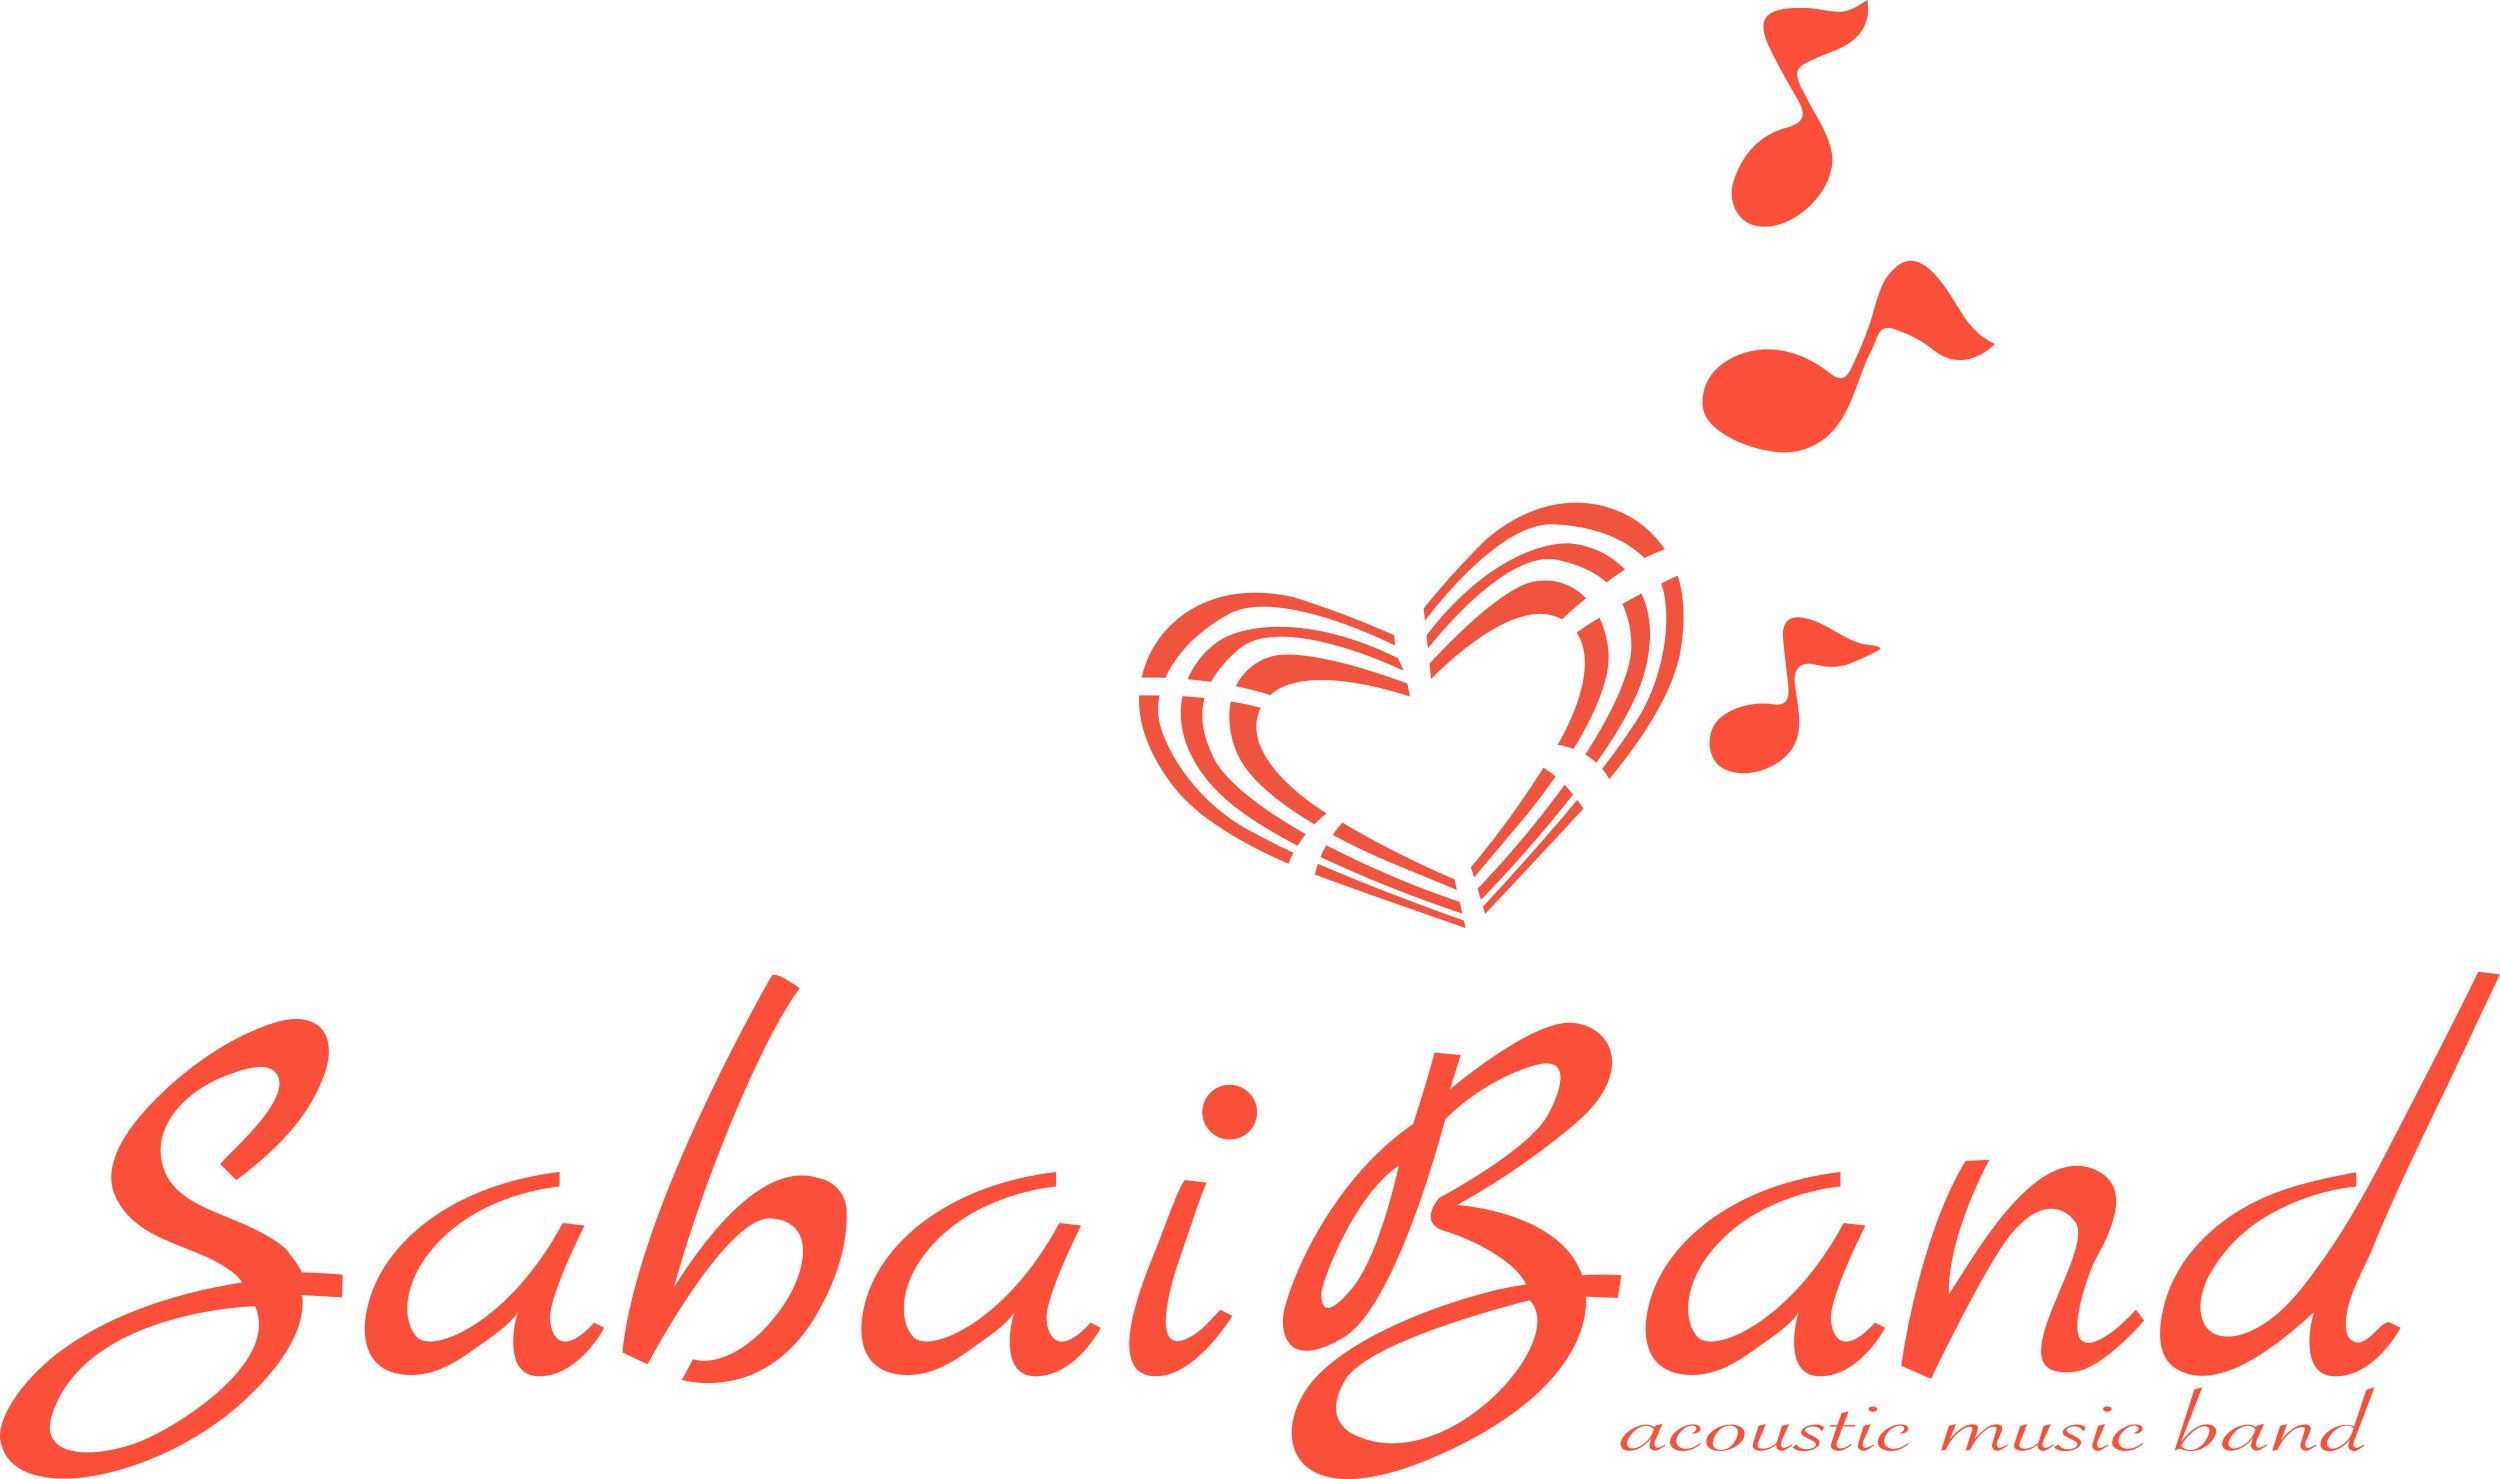 <?xml version="1.0" encoding="UTF-8"?> <svg xmlns="http://www.w3.org/2000/svg" id="Layer_1" data-name="Layer 1" viewBox="0 0 524.91 310.56"><defs><style>.cls-1,.cls-2{fill:#fa503a;}.cls-2{fill-rule:evenodd;}.cls-3{fill:#f0543e;}</style></defs><path class="cls-1" d="M105.75,306.26s-1.88-.25-8.75-.5c.69,0-3-4.79-3.29-5-3.17-2.74-7.29-4.53-11.11-6.13C76.42,292,68.91,289.68,67.69,282c-1.33-8.37,6.59-14.93,13.66-17.56,2.36-.87,7.68-3,10-.92,5.66,5.15-11.83,19-11.19,19.63l3.25,3.25c7.78-5.79,15.12-12.76,18.48-22.11,3.09-8.59-1.42-13.83-10.6-10.89C83.1,256,75,261.43,68.79,267.2c-5.35,5-14.52,14.64-10.71,22.7,4.72,10,17.17,9.82,24.71,16a6.15,6.15,0,0,1,1.81,2c-16.77,2.6-38,9.6-47.94,24.64-1.38,2.1-3.22,5.72-2.79,8.37,1.35,8.26,11.5,8.72,17.83,7.87,11.11-1.49,23.35-7.39,31.77-14.65,5.49-4.74,12.66-12.36,13.73-20,0-.31.54-3.56-.33-3.61l8.75.5ZM65,340.51c-9,4.25-23.5,5.25-20.25-4.88,7.12-21.87,42.62-22.75,42.62-22.75C92.25,323.88,74,336.26,65,340.51Z" transform="translate(-33.81 -38.62)"></path><path class="cls-1" d="M420.24,287.75s-13.41.94-23.33,9.66-10.06,18.5-6.57,22,19.44-3.22,30.57-24l4.56.53s-7.51,14.89-7.24,19.58,3.22,7.51,9.25.81l2.15,1.07s-5.23,10.06-13.55,10.19-5-12.87-4.55-13.54c-1.79,3-6.74,6-9.5,8.06-3.74,2.72-8,5.18-12.79,5.21-10.75.07-11.37-9.55-8.29-17.7,4.16-11,17.3-22.26,39.29-24.94Z" transform="translate(-33.81 -38.62)"></path><path class="cls-1" d="M255.56,287.75s-13.41.94-23.33,9.66-10.06,18.5-6.58,22,19.45-3.22,30.58-24l4.56.53s-7.51,14.89-7.24,19.58,3.22,7.51,9.25.81l2.15,1.07s-5.23,10.06-13.55,10.19-5-12.87-4.56-13.54c-1.78,3-6.73,6-9.49,8.06-3.74,2.72-8,5.18-12.79,5.21-10.75.07-11.37-9.55-8.29-17.7,4.15-11,17.3-22.26,39.29-24.94Z" transform="translate(-33.81 -38.62)"></path><path class="cls-1" d="M151.3,287.75s-13.41.94-23.33,9.66-10.06,18.5-6.57,22,19.44-3.22,30.57-24l4.56.53s-7.51,14.89-7.24,19.58,3.22,7.51,9.26.81l2.14,1.07s-5.23,10.06-13.54,10.19-5-12.87-4.56-13.54c-1.79,3-6.73,6-9.5,8.06-3.73,2.72-8,5.18-12.79,5.21-10.75.07-11.37-9.55-8.29-17.7,4.16-11,17.3-22.26,39.29-24.94Z" transform="translate(-33.81 -38.62)"></path><path class="cls-1" d="M528.49,287.75a46.32,46.32,0,0,0-17.86,5.73,32.47,32.47,0,0,0-12.44,12,16,16,0,0,0-2.35,6.84c-.33,7.36,5.63,8.33,11.41,5.36,6.13-3.15,10.31-9,14.22-14.46,7-9.82,12.62-21.15,18.15-31.87,4.92-9.53,9.81-19,14.54-28.68l4.56.53c-3.31,6.89-6.53,13.83-9.81,20.74-5.72,12-11.79,24.11-16.81,36.46-1.59,3.91-3.78,7.51-5,11.59-.54,1.87-1.49,6.49.32,7.94,3.2,2.55,6.33-4.56,8.27-3.59l2.15,1.07s-5.23,10.06-13.55,10.19-5-12.87-4.55-13.54c-6.1,5.57-20.2,18-29.37,11.69-3.91-2.7-3.24-8.71-2.27-12.69,2.45-10,10.16-17.62,19.2-22.11,6.66-3.31,13.95-4.82,21.2-6.2A16.06,16.06,0,0,1,528.49,287.75Z" transform="translate(-33.81 -38.62)"></path><path class="cls-1" d="M282.69,286.41l4.56.54c-.51-.06-5.33,14.86-5.9,16.38-1.1,2.9-6.43,19.95,1.58,16.41,3.07-1.36,5.4-4.36,7.07-6.11l2.57,1.26S285,327.45,276.7,327.58c-12.25.2-1.52-23.2.43-28.26C277.59,298.13,281.83,286.31,282.69,286.41Z" transform="translate(-33.81 -38.62)"></path><path class="cls-1" d="M195.92,243.38s-28.27,48.56-31.43,79.17c4,2,5.32,2.49,5.32,2.49s16.46-31.27,25.94-30.6,7.65,11.31,1.83,19.29S184.44,325.54,179.29,324c-1.5,3-2.33,4.33-2.33,4.33s17.13,5.32,28.27-13.64c5.82-10.15,6.49-17.3,6.32-22a7.1,7.1,0,0,0-5.65-6.66c-1.17,0-12.14-6.48-30.6,22.95,6.48-23.61,19-53.22,26.44-62.86C201.74,246.21,197.25,242.71,195.92,243.38Z" transform="translate(-33.81 -38.62)"></path><circle class="cls-1" cx="258.19" cy="233.52" r="5.75"></circle><path class="cls-1" d="M374.25,306.38a61.54,61.54,0,0,0-8.25,0c-4.75-13.5-26.25-14.75-26.25-14.75a154.26,154.26,0,0,0,25-17.25c12.25-10.5,7.75-20.25-.75-21s-25.75,14-25.75,14l2.25-7.25-5.5-.5s-1,4.25-4.5,15c-18.75,13-26.75,35.75-27.25,40.25s1.5,11.25,12.75,4.5,21.25-45.75,21.25-45.75c6.25-6.25,14.25-10.25,19.5-11.5s6.25,2.5,2.25,10.25-23,17.75-23,17.75-4.75,5.25,1.25,7,15,6.5,17,11.25c-6.75.5-32.25,7.5-43.5,18.75s-7.5,31.75,25.75,16.75,30.25-33,30.25-33l6.75.25Zm-56.75,3c-6,7-6.25,2.75-6.25.75s6.75-20.5,16.25-26.75C327.5,283.38,323.5,302.38,317.5,309.38Zm21.75,28.5c-11.75,6.5-19.25,2.75-20.5,2.25s-7.5-3.25-2.5-11.75S355,311.63,355,311.63C360.5,317.38,351,331.38,339.25,337.88Z" transform="translate(-33.81 -38.62)"></path><path class="cls-1" d="M451.5,282.13s-8.75,15.75-8.5,28.25c5.2-7.71,18-31.45,30.5-26.25,6,2.5,6.25,8.5.25,19-1.09,1.91-7.76,19.59-.25,17.24,4-1.25,8.75-6.75,8.75-6.75l1.75,2.25s-8.5,10-14.5,10.75c-18.19,2.28,4.71-25.21,0-31.5-3-4-8.25-4-13.75,3s-16.5,30-16.5,30L433,325.38s3.5-26.5,13.5-43Z" transform="translate(-33.81 -38.62)"></path><path class="cls-2" d="M428.57,99.62a11.11,11.11,0,0,1,4.13-5.53c3.87-2.49,7.61,2.15,9.63,5,1.52,2.17,2.82,4.5,4.33,6.68a15.71,15.71,0,0,0,6,5.1c-4.23,4-9.06,4.54-13.17,1a26.11,26.11,0,0,0-7.33-3.92c-4.16-1.74-4,1.66-5.46,4.37-2.66,5-3.57,10.76-7,15.47a13.87,13.87,0,0,1-13.79,5.61,27.18,27.18,0,0,1-8.56-2.72c-3.32-1.85-6.42-4.1-6.06-8.3.39-4.47,3.26-7.45,7.41-9.16,6.78-2.8,13.88-.58,19.33,3.76,2.35,1.88,3.49,1,4.49-1.1a82.17,82.17,0,0,0,4-9.68C427.15,104.19,427.69,101.81,428.57,99.62Z" transform="translate(-33.81 -38.62)"></path><path class="cls-2" d="M394.14,190.28c2.53-3.22,8.21-4.42,11.95-3.79,3,.5,3.38-1.46,3.2-3.64-.29-3.48-.85-6.93-1.12-10.41-.22-2.84,1.1-4.62,4.13-4.13s5.57,2.2,8.18,3.63a20.9,20.9,0,0,0,4.13,1.84c.58.17,3.95.34,4,1,0,.44-5.47,2.82-6.18,3.09a11.39,11.39,0,0,1-7.11.37c-3.2-.88-5.09.45-4.64,4.16.56,4.68,2.22,10.23-1.2,14.25-3,3.56-9.31,5.62-13.7,3.41-3.17-1.59-3.75-6.14-2.15-9A5.43,5.43,0,0,1,394.14,190.28Z" transform="translate(-33.81 -38.62)"></path><path class="cls-2" d="M412.44,40.27c2.52,0,5,.76,7.5.81s3.93-1.3,6-2.46a21.81,21.81,0,0,1,0,3.43c-.81,4-3.83,6-7.3,7.36-1.68.67-3.38,1.31-5,2.11-1,.49-2.26,1.07-2.45,2.29-.26,1.65,1.11,3.66,1.79,5.06,1.88,3.86,4.59,7.31,5.41,11.72,1.46,7.85-8.61,17.43-16.29,15.34-3.64-1-5.63-5.24-4.27-9.36,1.84-5.55,5.37-9.6,11.12-11.15,3.58-1,4.18-2.65,2.42-5.71-2.05-3.58-4.13-7.16-5.92-10.88C402.43,42.6,404.17,40.19,412.44,40.27Z" transform="translate(-33.81 -38.62)"></path><path class="cls-3" d="M360.85,195a18.43,18.43,0,0,1,3.36.86c4.19-6.85,7.9-14.77,7.29-20.66a21,21,0,0,0-1.86-6.89c-1.6,1-3.21,2-4.8,3.15C370.27,179.48,361.22,194.41,360.85,195Z" transform="translate(-33.81 -38.62)"></path><path class="cls-3" d="M306.26,216.19a26.1,26.1,0,0,1,1.71-2.43c-10.41-5.91-17.13-11.61-19.24-15.85-2.2-4.42-3.12-8.59-2-12.74-1.56-.16-3.11-.28-4.64-.37-1.11,5.45.15,12.19,6.69,19.3C292.65,208.33,299.08,212.46,306.26,216.19Z" transform="translate(-33.81 -38.62)"></path><path class="cls-3" d="M339.71,225.47l-.51-2.23a198.65,198.65,0,0,1-23.55-11.9,29,29,0,0,0-2,2.57,132,132,0,0,0,12,5.76Z" transform="translate(-33.81 -38.62)"></path><path class="cls-3" d="M354.17,161.22c-5.95,2.34-14.39,10.42-20.23,16.77l.34,3.21c4.51-4.56,18.54-17.57,27.46-12.55,1.62-1.47,3.34-3,5.1-4.4A11.83,11.83,0,0,0,354.17,161.22Z" transform="translate(-33.81 -38.62)"></path><path class="cls-3" d="M333,168.94c4-5.26,16.61-20.5,26.68-20.22,8.91.24,15.49,3.18,19.43,7.09a30.06,30.06,0,0,1,4.26-1.85,23.27,23.27,0,0,0-3.53-4.08c-6.33-5.83-19.83-10-34,2a175,175,0,0,0-13.11,14.5Z" transform="translate(-33.81 -38.62)"></path><path class="cls-3" d="M362.32,203.41a211.88,211.88,0,0,1-18.26,21.82c.23.78.47,1.56.7,2.33a292.54,292.54,0,0,0,19.34-22.12C363.55,204.76,363,204.07,362.32,203.41Z" transform="translate(-33.81 -38.62)"></path><path class="cls-3" d="M376.33,174.22c.09,4.71-3.21,12.82-9.66,22.82A13.11,13.11,0,0,1,369,198.8c4.73-6.72,8.61-13.46,10.13-19.08,1.87-7,1.24-12.38-.66-16.48-1.28.68-2.6,1.4-4,2.18A21.35,21.35,0,0,1,376.33,174.22Z" transform="translate(-33.81 -38.62)"></path><path class="cls-3" d="M345.63,230.52c5.46-5.81,15.42-16.43,20.63-22.11-.38-.58-.81-1.21-1.28-1.84-7.27,8.77-15.31,17.59-19.8,22.4Z" transform="translate(-33.81 -38.62)"></path><path class="cls-3" d="M312.1,209.23s-18.84-11.18-13.57-22c-2.09-.54-4.2-1-6.32-1.34a18.66,18.66,0,0,0,1.27,10.66c2.21,5.58,9.33,11,16.31,15.14a28.43,28.43,0,0,1,2.58-2.32Z" transform="translate(-33.81 -38.62)"></path><path class="cls-3" d="M341.19,231.92c-7-2.48-19.57-7.11-30.65-11.94a19,19,0,0,0-.62,2.15l-.31,0,2.12.8c6.44,2.38,21.55,7.68,29.82,10.56Z" transform="translate(-33.81 -38.62)"></path><path class="cls-3" d="M342.65,220.72c.22.7.45,1.4.67,2.12l10.35-12.29s3.13-3.68,6.77-8.9a18.54,18.54,0,0,0-2.58-1.83A186.39,186.39,0,0,1,342.65,220.72Z" transform="translate(-33.81 -38.62)"></path><path class="cls-3" d="M274.91,180.88c1.23,0,2.42,0,3.59.08,2.08-4.71,6.37-9.54,13.23-13.36,10.64-5.92,35,6.57,35,6.57l-.19-2.15a192.5,192.5,0,0,0-21.08-8c-18.11-4.1-28.15,5.83-31.08,13.93a25,25,0,0,0-.85,2.94Z" transform="translate(-33.81 -38.62)"></path><path class="cls-3" d="M382.61,161.13c2.29,6.37,1.1,20.16-6.28,30.42-1.67,2.58-3.77,5.47-6.11,8.49a14.07,14.07,0,0,1,1.47,2.18c6.19-7.46,13.5-17.91,15-27.17,1-6.16.75-11.27-.63-15.58C385,160,383.87,160.5,382.61,161.13Z" transform="translate(-33.81 -38.62)"></path><path class="cls-3" d="M305.42,217.68c-3.22-1.49-6.18-3-8.68-4.39C285,207.37,277.43,195,277,188.42a14.57,14.57,0,0,1,.28-3.79c-1.45,0-2.88,0-4.28,0-.28,5.92,1.9,12,6.93,18.78,5.3,7.14,15.74,12.8,24.42,16.57A22.71,22.71,0,0,1,305.42,217.68Z" transform="translate(-33.81 -38.62)"></path><path class="cls-3" d="M340.29,228a205.65,205.65,0,0,1-28-11.91,23.68,23.68,0,0,0-1.23,2.47,279.35,279.35,0,0,0,29.8,11.88Z" transform="translate(-33.81 -38.62)"></path><path class="cls-3" d="M302.38,176.14a11.72,11.72,0,0,0-9.07,6.56c2.62.54,5,1.17,7.23,1.85,7.07-6.4,24.34-1.32,29.32.33l-.57-2.75C321.12,179.08,309.07,175.45,302.38,176.14Z" transform="translate(-33.81 -38.62)"></path><path class="cls-3" d="M363.5,152.72c-6.8-.33-18.95,4.54-30.18,19.34l.29,2.73c3.92-4.92,17.51-20.83,27.39-18.57,4.5,1,7.78,2.61,10.13,4.68,1.29-1,2.59-1.86,3.88-2.7A18.47,18.47,0,0,0,363.5,152.72Z" transform="translate(-33.81 -38.62)"></path><path class="cls-3" d="M290.18,172.92a18.13,18.13,0,0,0-7,8.32c1.69.14,3.32.33,4.89.55a25.2,25.2,0,0,1,5.93-6.92c9.12-7.76,34.52,4.57,34.52,4.57l-1.16-2.59C309.86,168.12,296.23,169.39,290.18,172.92Z" transform="translate(-33.81 -38.62)"></path><path class="cls-1" d="M382.85,337.57,381.39,341a2.59,2.59,0,0,0-.23.88.7.7,0,0,0,.2.49.67.67,0,0,0,.5.21,3.39,3.39,0,0,0,1.49-.67l.22.13-.17.12a12.37,12.37,0,0,1-1.27.81,1.78,1.78,0,0,1-.77.23,1.27,1.27,0,0,1-.86-.32.92.92,0,0,1-.37-.73,5.65,5.65,0,0,1,.37-1.36l.13-.35a7.76,7.76,0,0,1-1.54,1.55,5.2,5.2,0,0,1-3.1,1.24,2.26,2.26,0,0,1-1.4-.39,1.23,1.23,0,0,1-.51-1,2.86,2.86,0,0,1,.83-1.85,6.52,6.52,0,0,1,2.07-1.6,5.36,5.36,0,0,1,2.4-.62,2.7,2.7,0,0,1,1.84.54l.17-.35Zm-1.79,1.2a1.25,1.25,0,0,0-.63-.56,2.47,2.47,0,0,0-1-.2,3.26,3.26,0,0,0-1.44.38,5,5,0,0,0-1.4,1.06,5.4,5.4,0,0,0-.84,1.18,2.54,2.54,0,0,0-.33,1.07,1,1,0,0,0,.3.76,1.26,1.26,0,0,0,.87.27,3.26,3.26,0,0,0,1.49-.41,6.23,6.23,0,0,0,1.54-1.15,4,4,0,0,0,.73-.87,7.44,7.44,0,0,0,.59-1.2Z" transform="translate(-33.81 -38.62)"></path><path class="cls-1" d="M391,341.71a6.91,6.91,0,0,1-1.84,1.18,5.11,5.11,0,0,1-2,.37,3.48,3.48,0,0,1-1.95-.5,1.53,1.53,0,0,1-.76-1.32,2.75,2.75,0,0,1,.73-1.72,5.84,5.84,0,0,1,1.88-1.44,4.82,4.82,0,0,1,2.2-.58,2.44,2.44,0,0,1,1.16.24.72.72,0,0,1,.43.64.89.89,0,0,1-.46.7,1.59,1.59,0,0,1-1,.34.88.88,0,0,1-.42-.11c.68-.19,1-.52,1-1a.48.48,0,0,0-.23-.41,1.16,1.16,0,0,0-.6-.14,2.63,2.63,0,0,0-1.16.28,4.44,4.44,0,0,0-1.1.78,4.33,4.33,0,0,0-.8,1.07,2.59,2.59,0,0,0-.29,1.16,1.35,1.35,0,0,0,.55,1.12,2.22,2.22,0,0,0,1.43.43,3.79,3.79,0,0,0,1.48-.29,6.29,6.29,0,0,0,1.49-.89Z" transform="translate(-33.81 -38.62)"></path><path class="cls-1" d="M392.06,341.32a2.56,2.56,0,0,1,.75-1.69,5.54,5.54,0,0,1,1.95-1.36,5.91,5.91,0,0,1,2.45-.53,3.81,3.81,0,0,1,2.11.52,1.57,1.57,0,0,1,.8,1.35,2.68,2.68,0,0,1-.74,1.75,5.52,5.52,0,0,1-1.95,1.38,5.87,5.87,0,0,1-2.43.54,3.76,3.76,0,0,1-2.13-.54A1.64,1.64,0,0,1,392.06,341.32Zm6.66-2.07a1.15,1.15,0,0,0-.46-.93,1.86,1.86,0,0,0-1.18-.36,3.17,3.17,0,0,0-1.25.25,3.61,3.61,0,0,0-1.1.74,5,5,0,0,0-.92,1.32,3,3,0,0,0-.37,1.33,1.32,1.32,0,0,0,.45,1.07,2,2,0,0,0,1.29.38,3.14,3.14,0,0,0,2.39-1.14,4.83,4.83,0,0,0,.84-1.3A3.63,3.63,0,0,0,398.72,339.25Z" transform="translate(-33.81 -38.62)"></path><path class="cls-1" d="M404.56,337.63l-1.51,3.63a2.19,2.19,0,0,0-.21.83.61.61,0,0,0,.35.53,1.74,1.74,0,0,0,.88.19,4.2,4.2,0,0,0,2.76-1.3l.06-.06.05-.15,1-3.29,1.52-.38-1.37,3.09a3.33,3.33,0,0,0-.34,1.22.73.73,0,0,0,.17.49.62.62,0,0,0,.45.19,3.52,3.52,0,0,0,1.55-.7l.25.13-.16.11c-.59.41-1,.7-1.31.85a1.78,1.78,0,0,1-.78.22,1.16,1.16,0,0,1-.81-.3.93.93,0,0,1-.34-.74,2.11,2.11,0,0,1,0-.26,5.19,5.19,0,0,1-3.21,1.3,2.57,2.57,0,0,1-1.27-.28.83.83,0,0,1-.47-.74,2.65,2.65,0,0,1,.17-.87l1.06-3.33Z" transform="translate(-33.81 -38.62)"></path><path class="cls-1" d="M410.15,342.52l.87-.62a2.47,2.47,0,0,0,2.18,1,2.64,2.64,0,0,0,1.33-.31c.37-.2.55-.44.55-.71a.61.61,0,0,0-.26-.49,9.28,9.28,0,0,0-1.27-.7,7.35,7.35,0,0,1-1.23-.71.73.73,0,0,1-.32-.59,1.07,1.07,0,0,1,.43-.82,3.22,3.22,0,0,1,1.14-.61,5,5,0,0,1,1.51-.23,2.93,2.93,0,0,1,1.18.21c.31.14.47.32.47.54s-.2.49-.61.59a1,1,0,0,0-.55-.69,2.54,2.54,0,0,0-1.17-.24,2.46,2.46,0,0,0-1.12.24c-.31.17-.47.36-.47.57s.27.53.81.78l.9.44q1.32.63,1.32,1.29a1.24,1.24,0,0,1-.46.92,3.32,3.32,0,0,1-1.24.68,5.38,5.38,0,0,1-1.66.25A3.59,3.59,0,0,1,410.15,342.52Z" transform="translate(-33.81 -38.62)"></path><path class="cls-1" d="M420.76,338.11l-1.18,3.12a2.44,2.44,0,0,0-.19.74.65.65,0,0,0,.27.54,1.08,1.08,0,0,0,.7.21,2,2,0,0,0,.77-.15,7.39,7.39,0,0,0,1.06-.6l.19-.12.23.15a9.24,9.24,0,0,1-1.53.95,3,3,0,0,1-1.2.28,2.13,2.13,0,0,1-1.2-.3.91.91,0,0,1-.44-.77,3.66,3.66,0,0,1,.23-1l1-3H418l.11-.32h1.49l.88-2.54,1.49-.36-1.09,2.9h2.52l-.11.32Z" transform="translate(-33.81 -38.62)"></path><path class="cls-1" d="M426.62,337.63l-1.37,3.09a3.19,3.19,0,0,0-.35,1.22.69.69,0,0,0,.18.49.59.59,0,0,0,.45.19,3.54,3.54,0,0,0,1.54-.7l.25.13-.16.11c-.59.41-1,.7-1.31.85a1.78,1.78,0,0,1-.77.22,1.17,1.17,0,0,1-.82-.3.93.93,0,0,1-.34-.74,3.73,3.73,0,0,1,.19-.89l1-3.29Zm.45-3.69a1.23,1.23,0,0,1,.65.15.46.46,0,0,1,.25.4.45.45,0,0,1-.26.39,1.19,1.19,0,0,1-.64.16,1.16,1.16,0,0,1-.64-.17.46.46,0,0,1-.28-.38.47.47,0,0,1,.26-.39A1.34,1.34,0,0,1,427.07,333.94Z" transform="translate(-33.81 -38.62)"></path><path class="cls-1" d="M434.63,341.71a6.91,6.91,0,0,1-1.84,1.18,5.11,5.11,0,0,1-2,.37,3.48,3.48,0,0,1-1.95-.5,1.55,1.55,0,0,1-.76-1.32,2.71,2.71,0,0,1,.74-1.72,5.69,5.69,0,0,1,1.87-1.44,4.82,4.82,0,0,1,2.2-.58,2.41,2.41,0,0,1,1.16.24.72.72,0,0,1,.43.64.89.89,0,0,1-.46.7,1.59,1.59,0,0,1-1,.34.88.88,0,0,1-.42-.11c.68-.19,1-.52,1-1a.48.48,0,0,0-.23-.41,1.16,1.16,0,0,0-.6-.14,2.63,2.63,0,0,0-1.16.28,4.44,4.44,0,0,0-1.1.78,4.33,4.33,0,0,0-.8,1.07,2.59,2.59,0,0,0-.29,1.16,1.38,1.38,0,0,0,.55,1.12,2.22,2.22,0,0,0,1.43.43,3.79,3.79,0,0,0,1.48-.29,6.34,6.34,0,0,0,1.5-.89Z" transform="translate(-33.81 -38.62)"></path><path class="cls-1" d="M447.51,343l-1,.2,1.23-3.83.11-.33a1.48,1.48,0,0,0,.09-.45c0-.27-.18-.41-.54-.41a2.66,2.66,0,0,0-1.25.42,8,8,0,0,0-1.54,1.2,11.26,11.26,0,0,0-.91,1,10,10,0,0,0-.7,1,11.5,11.5,0,0,0-.62,1.22l-1,.2L443,338l1.5-.38L443.13,341a9.86,9.86,0,0,1,2.39-2.39,4.37,4.37,0,0,1,2.42-.94c.78,0,1.17.27,1.17.8a4,4,0,0,1-.23,1l-.52,1.4a14.72,14.72,0,0,1,2.56-2.47,3.61,3.61,0,0,1,2.07-.72,1.66,1.66,0,0,1,.9.21.65.65,0,0,1,.33.59,3.63,3.63,0,0,1-.31,1.07l-.49,1.16-.15.36a2.7,2.7,0,0,0-.22.87.69.69,0,0,0,.17.48.58.58,0,0,0,.44.19,3.47,3.47,0,0,0,1.55-.7l.24.13-.14.11A14.12,14.12,0,0,1,454,343a1.82,1.82,0,0,1-.78.22,1.17,1.17,0,0,1-.82-.3,1,1,0,0,1-.34-.74,3.21,3.21,0,0,1,.21-.89l.57-1.94.09-.34a1.37,1.37,0,0,0,.1-.45.32.32,0,0,0-.17-.28,1,1,0,0,0-.47-.1,2.1,2.1,0,0,0-.76.17,4.32,4.32,0,0,0-.87.54,9.9,9.9,0,0,0-1.05.93,12.51,12.51,0,0,0-1.26,1.49A10.55,10.55,0,0,0,447.51,343Z" transform="translate(-33.81 -38.62)"></path><path class="cls-1" d="M459.48,337.63,458,341.26a2.15,2.15,0,0,0-.2.83.6.6,0,0,0,.34.53,1.78,1.78,0,0,0,.89.19,4.17,4.17,0,0,0,2.75-1.3l.06-.06.05-.15,1-3.29,1.53-.38L463,340.72a3.15,3.15,0,0,0-.34,1.22.68.68,0,0,0,.17.49.59.59,0,0,0,.45.19,3.54,3.54,0,0,0,1.54-.7l.25.13-.16.11c-.59.41-1,.7-1.31.85a1.78,1.78,0,0,1-.77.22,1.17,1.17,0,0,1-.82-.3,1,1,0,0,1-.34-.74,2.11,2.11,0,0,1,0-.26,5.19,5.19,0,0,1-3.21,1.3,2.57,2.57,0,0,1-1.27-.28.84.84,0,0,1-.47-.74,2.94,2.94,0,0,1,.17-.87L458,338Z" transform="translate(-33.81 -38.62)"></path><path class="cls-1" d="M465.07,342.52l.87-.62a2.48,2.48,0,0,0,2.18,1,2.64,2.64,0,0,0,1.33-.31c.37-.2.55-.44.55-.71a.61.61,0,0,0-.26-.49,9.61,9.61,0,0,0-1.26-.7,7.14,7.14,0,0,1-1.24-.71.76.76,0,0,1-.32-.59,1.07,1.07,0,0,1,.43-.82,3.22,3.22,0,0,1,1.14-.61,5,5,0,0,1,1.51-.23,2.93,2.93,0,0,1,1.18.21c.31.14.47.32.47.54s-.2.49-.61.59a1,1,0,0,0-.55-.69,2.51,2.51,0,0,0-1.17-.24,2.46,2.46,0,0,0-1.12.24c-.31.17-.47.36-.47.57s.27.53.81.78l.9.44q1.32.63,1.32,1.29a1.27,1.27,0,0,1-.45.92,3.45,3.45,0,0,1-1.25.68,5.34,5.34,0,0,1-1.66.25A3.59,3.59,0,0,1,465.07,342.52Z" transform="translate(-33.81 -38.62)"></path><path class="cls-1" d="M475.83,337.63l-1.37,3.09a3.19,3.19,0,0,0-.35,1.22.73.73,0,0,0,.17.49.63.63,0,0,0,.46.19,3.54,3.54,0,0,0,1.54-.7l.25.13-.16.11c-.59.41-1,.7-1.31.85a1.78,1.78,0,0,1-.78.22,1.16,1.16,0,0,1-.81-.3.93.93,0,0,1-.34-.74,3.28,3.28,0,0,1,.19-.89l1-3.29Zm.45-3.69a1.25,1.25,0,0,1,.65.15.46.46,0,0,1,.25.4.45.45,0,0,1-.26.39,1.19,1.19,0,0,1-.64.16,1.16,1.16,0,0,1-.64-.17.46.46,0,0,1-.28-.38.47.47,0,0,1,.26-.39A1.34,1.34,0,0,1,476.28,333.94Z" transform="translate(-33.81 -38.62)"></path><path class="cls-1" d="M483.84,341.71a6.91,6.91,0,0,1-1.84,1.18,5.11,5.11,0,0,1-2,.37,3.48,3.48,0,0,1-1.95-.5,1.55,1.55,0,0,1-.76-1.32,2.71,2.71,0,0,1,.74-1.72,5.69,5.69,0,0,1,1.87-1.44,4.82,4.82,0,0,1,2.2-.58,2.41,2.41,0,0,1,1.16.24.72.72,0,0,1,.43.64.89.89,0,0,1-.46.7,1.59,1.59,0,0,1-1,.34.88.88,0,0,1-.42-.11c.68-.19,1-.52,1-1a.48.48,0,0,0-.23-.41,1.16,1.16,0,0,0-.6-.14,2.63,2.63,0,0,0-1.16.28,4.44,4.44,0,0,0-1.1.78,4.33,4.33,0,0,0-.8,1.07,2.59,2.59,0,0,0-.29,1.16,1.38,1.38,0,0,0,.55,1.12,2.22,2.22,0,0,0,1.43.43,3.79,3.79,0,0,0,1.48-.29,6.1,6.1,0,0,0,1.49-.89Z" transform="translate(-33.81 -38.62)"></path><path class="cls-1" d="M494.55,330.37l1.65-.48-4.48,11.58q2.8-3.78,5.49-3.78a2.52,2.52,0,0,1,1,.18,1.44,1.44,0,0,1,.67.51,1.19,1.19,0,0,1,.24.71,3,3,0,0,1-.56,1.59,5.7,5.7,0,0,1-1.42,1.48,5.54,5.54,0,0,1-3.36,1.12,5.1,5.1,0,0,1-1.11-.12,6.62,6.62,0,0,1-1.18-.38l-1.09.39Zm-2.83,11.79a2.42,2.42,0,0,0,2,.89,3.3,3.3,0,0,0,1.73-.49,4.71,4.71,0,0,0,1.43-1.42,5.59,5.59,0,0,0,.59-1.14,3.1,3.1,0,0,0,.23-1c0-.59-.34-.89-1-.89a3.16,3.16,0,0,0-1.56.51,8.09,8.09,0,0,0-1.75,1.42A13.37,13.37,0,0,0,491.72,342.16Z" transform="translate(-33.81 -38.62)"></path><path class="cls-1" d="M509.16,337.57,507.69,341a2.59,2.59,0,0,0-.23.88.7.7,0,0,0,.2.49.67.67,0,0,0,.5.21,3.39,3.39,0,0,0,1.49-.67l.22.13-.17.12a12.37,12.37,0,0,1-1.27.81,1.75,1.75,0,0,1-.77.23,1.27,1.27,0,0,1-.86-.32.92.92,0,0,1-.37-.73,6.21,6.21,0,0,1,.37-1.36l.13-.35a7.76,7.76,0,0,1-1.54,1.55,5.2,5.2,0,0,1-3.1,1.24,2.26,2.26,0,0,1-1.4-.39,1.23,1.23,0,0,1-.51-1,2.86,2.86,0,0,1,.83-1.85,6.52,6.52,0,0,1,2.07-1.6,5.39,5.39,0,0,1,2.4-.62,2.7,2.7,0,0,1,1.84.54l.17-.35Zm-1.79,1.2a1.34,1.34,0,0,0-.63-.56,2.56,2.56,0,0,0-1-.2,3.3,3.3,0,0,0-1.44.38,5,5,0,0,0-1.4,1.06,5.4,5.4,0,0,0-.84,1.18,2.54,2.54,0,0,0-.33,1.07,1,1,0,0,0,.3.76,1.28,1.28,0,0,0,.87.27,3.26,3.26,0,0,0,1.49-.41,6.23,6.23,0,0,0,1.54-1.15,4,4,0,0,0,.73-.87,8.26,8.26,0,0,0,.6-1.2Z" transform="translate(-33.81 -38.62)"></path><path class="cls-1" d="M510.9,343.22l1.65-5.21,1.48-.38-1.34,3.44a11.65,11.65,0,0,1,2.57-2.49,4.41,4.41,0,0,1,2.44-.86,1.77,1.77,0,0,1,.94.23.71.71,0,0,1,.35.62,1.62,1.62,0,0,1-.17.61l-.15.39-.47,1.15-.16.36a2.66,2.66,0,0,0-.23.87.69.69,0,0,0,.17.48.62.62,0,0,0,.45.19,3.5,3.5,0,0,0,1.54-.7l.25.13-.15.11c-.59.41-1,.7-1.31.85a1.78,1.78,0,0,1-.78.22,1.2,1.2,0,0,1-.82-.3,1,1,0,0,1-.33-.74,3.14,3.14,0,0,1,.19-.89l.6-2a2.7,2.7,0,0,0,.13-.66.34.34,0,0,0-.17-.3.91.91,0,0,0-.47-.1,4.44,4.44,0,0,0-2.65,1.39A9,9,0,0,0,513.2,341a14.56,14.56,0,0,0-1.12,1.81l-.14.25Z" transform="translate(-33.81 -38.62)"></path><path class="cls-1" d="M532.38,329.89l-4.12,10.83a4.11,4.11,0,0,0-.33,1.2.69.69,0,0,0,.18.49.66.66,0,0,0,.49.19,2,2,0,0,0,1-.37L530,342l0,0,.05,0,.23.13-.12.09-.61.4-.51.31a3.23,3.23,0,0,1-.57.3,1.25,1.25,0,0,1-.4.06,1.2,1.2,0,0,1-.85-.32,1,1,0,0,1-.35-.73,3.77,3.77,0,0,1,.22-.9l.17-.53a6.3,6.3,0,0,1-1.27,1.28,5,5,0,0,1-3.06,1.23,2.28,2.28,0,0,1-1.4-.39,1.27,1.27,0,0,1-.51-1.06,2.91,2.91,0,0,1,.81-1.88,6.32,6.32,0,0,1,2.06-1.58,5.66,5.66,0,0,1,2.5-.62,4.42,4.42,0,0,1,1.71.33l2.54-7.67ZM528,338.51a1,1,0,0,0-.57-.41,2.89,2.89,0,0,0-.94-.15,3.29,3.29,0,0,0-1.5.39,5.54,5.54,0,0,0-1.46,1.12,5.11,5.11,0,0,0-.81,1.17,2.51,2.51,0,0,0-.32,1.15.88.88,0,0,0,.32.72,1.31,1.31,0,0,0,.88.28,3.06,3.06,0,0,0,1.41-.41,6.64,6.64,0,0,0,1.51-1.16,4.51,4.51,0,0,0,.81-1.07c.24-.48.41-.86.52-1.15Z" transform="translate(-33.81 -38.62)"></path></svg> 